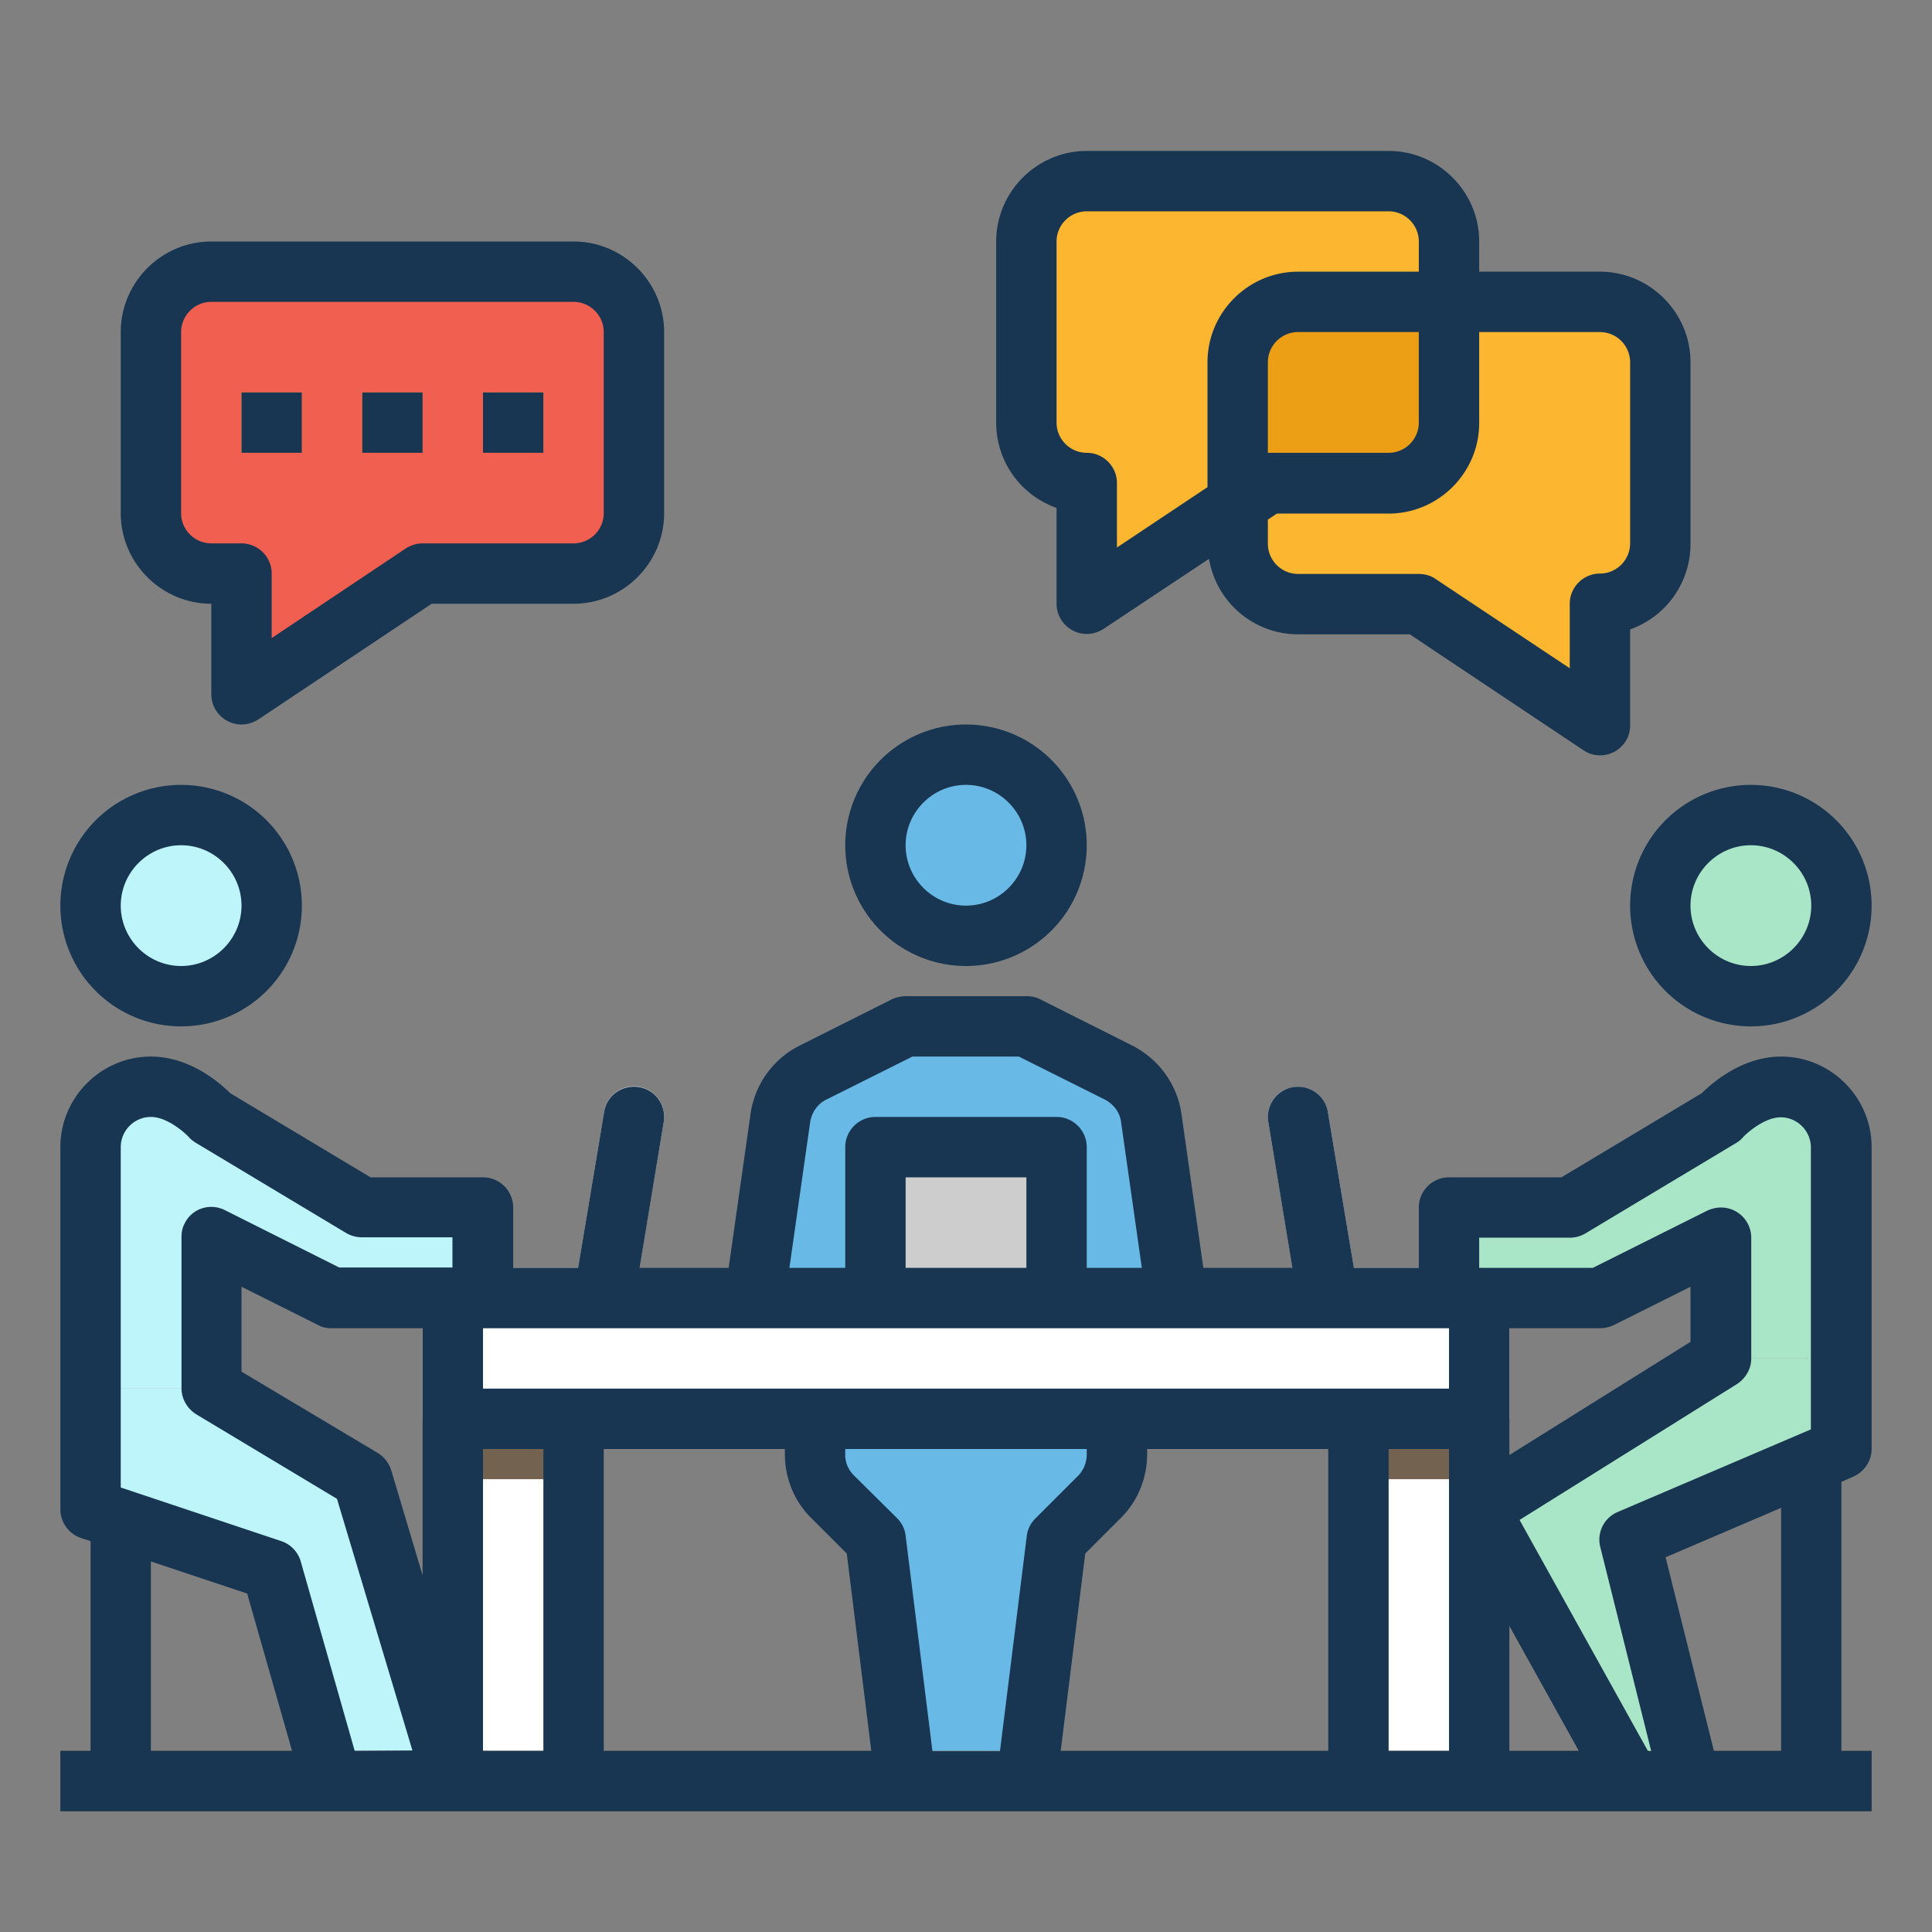 <svg xmlns="http://www.w3.org/2000/svg" xmlns:xlink="http://www.w3.org/1999/xlink" viewBox="0 0 512 512" xmlns:v="https://vecta.io/nano"><rect x="0" y="0" width="512" height="512" fill="#808080" stroke="none"/><path d="M480 480c-4.4 0-8-3.6-8-8v-88c0-4.4 3.6-8 8-8s8 3.6 8 8v88c0 4.4-3.6 8-8 8z" fill="#a98e72"/><path d="M240 272l-24.5 12.3c-4.7 2.3-7.9 6.9-8.7 12L200 344h112l-6.8-47.7c-.7-5.2-4-9.7-8.7-12L272 272h-32z" fill="#69b9e7"/><path d="M32 480c-4.4 0-8-3.6-8-8v-72c0-4.4 3.6-8 8-8s8 3.6 8 8v72c0 4.4-3.6 8-8 8z" fill="#a98e72"/><path d="M120 376h32v96h-32v-96zm240 0h32v96h-32v-96z" fill="#fff"/><path d="M120 376h32v16h-32v-16zm240 0h32v16h-32v-16z" fill="#746250"/><path d="M232,304h48v40h-48V304z" fill="#cdcdcd"/><path d="M456,360l-64,40l40,72h16l-16-64l56-24v-24H456z" fill="#a8e6c7"/><path d="M392 352h-40c-3.9 0-7.2-2.8-7.9-6.7l-8-48c-.7-4.4 2.2-8.5 6.6-9.2 4.3-.7 8.5 2.2 9.2 6.6l6.9 41.3H392c4.4 0 8 3.6 8 8s-3.6 8-8 8h0zm-272 0h40c3.9 0 7.2-2.8 7.9-6.7l8-48c.8-4.3-2.1-8.5-6.5-9.3-4.3-.8-8.5 2.1-9.3 6.5v.2l-6.9 41.3H120c-4.4 0-8 3.6-8 8s3.6 8 8 8h0z" fill="#d9d9d9"/><path d="M56 368l40 24 24 80H88l-16-56-48-16v-32h32zm-9.7-77.8L96 320h32v24H88l-32-16-9.7-37.8z" fill="#bef5fa"/><path d="M272,472h-32l-8-64l-11.3-11.3c-3-3-4.7-7.1-4.7-11.3V376h80v9.4c0,4.2-1.7,8.3-4.7,11.3L280,408L272,472z" fill="#69b9e7"/><path d="M368 48h-80c-8.8 0-16 7.2-16 16v48c0 8.8 7.2 16 16 16v32l48-32h32c8.8 0 16-7.2 16-16V64c0-8.8-7.2-16-16-16z" fill="#fdb62f"/><path d="M64 152v32l48-32h40c8.8 0 16-7.2 16-16V88c0-8.8-7.2-16-16-16H56c-8.8 0-16 7.2-16 16v48c0 8.8 7.2 16 16 16h8z" fill="#f05f50"/><path d="M344 80h80c8.8 0 16 7.2 16 16v48c0 8.8-7.2 16-16 16v32l-48-32h-32c-8.8 0-16-7.2-16-16V96c0-8.8 7.2-16 16-16z" fill="#fdb62f"/><path d="M344,80c-8.8,0-16,7.2-16,16v37.3l8-5.3h32c8.8,0,16-7.2,16-16V80H344z" fill="#ec9e15"/><path d="M64 104h16v16H64v-16zm32 0h16v16H96v-16zm32 0h16v16h-16v-16z" fill="#fdb62f"/><path d="M16,464h480v16H16V464z" fill="#746250"/><circle cx="256" cy="224" r="24" fill="#69b9e7"/><circle cx="464" cy="240" r="24" fill="#a8e6c7"/><g fill="#bef5fa"><circle cx="48" cy="240" r="24"/><path d="M40 288c-8.8 0-16 7.2-16 16v64h32v-64c0-8.8-7.2-16-16-16z"/></g><g fill="#a8e6c7"><path d="M472 288c8.8 0 16 7.2 16 16v56h-32v-56c0-8.8 7.2-16 16-16z"/><path d="M464 291.2L416 320h-32v24h40l32-16 8-36.8z"/></g><path d="M112,344h288v32H112V344z" fill="#fff"/><g fill="#183651"><path d="M472 280c-10.3 0-18.3 7-21 9.7L413.8 312H384c-4.4 0-8 3.6-8 8v16h-17.2l-6.9-41.3c-.7-4.4-4.9-7.3-9.2-6.6s-7.3 4.8-6.6 9.2l6.4 38.7h-23.6l-5.8-40.8c-1.1-7.8-6-14.5-13-18.1l-24.5-12.3c-1.1-.6-2.3-.8-3.6-.8h-32c-1.2 0-2.5.3-3.6.8l-24.5 12.3c-7 3.5-11.9 10.3-13 18.1l-5.8 40.8h-23.6l6.4-38.7c.7-4.4-2.2-8.5-6.6-9.2s-8.5 2.2-9.2 6.6l-6.9 41.3H136v-16c0-4.4-3.6-8-8-8H98.2L61 289.7c-2.7-2.7-10.7-9.7-21-9.7-13.2 0-24 10.8-24 24v96a8.05 8.05 0 0 0 5.5 7.6l2.5.8V464h-8v16h480v-16h-8v-71.3l3.2-1.4c2.9-1.3 4.8-4.2 4.8-7.3v-80c0-13.2-10.8-24-24-24h0zm-72 150.9l18.4 33.1H400v-33.1zm0-78.9h24c1.2 0 2.5-.3 3.6-.8L448 341v14.6l-48 30V352zm-185.3-54.6c.4-2.6 2-4.9 4.3-6l22.8-11.4H270l22.8 11.4c2.3 1.2 4 3.4 4.3 6l5.5 38.6H288v-32c0-4.4-3.6-8-8-8h-48c-4.4 0-8 3.6-8 8v32h-14.8l5.5-38.6zM272 336h-32v-24h32v24zm112 16v16H128v-16h256zm-80 33.4V384h48v80h-70.9l6.5-52.3 9.4-9.4c4.5-4.4 7-10.6 7-16.9h0zm-89 16.9l9.4 9.4 6.5 52.3H160v-80h48v1.4c0 6.3 2.5 12.5 7 16.9zm-103 15.2l-8.3-27.8c-.6-1.9-1.8-3.5-3.5-4.6L64 363.5V341l20.4 10.2c1.1.6 2.3.8 3.6.8h24v65.5zm-72-3.7l25.5 8.5L77.4 464H40v-50.2zM94 464l-14.3-50.2c-.7-2.5-2.7-4.6-5.2-5.4L32 394.2V304c0-4.4 3.6-8 8-8 4.2 0 8.8 4 10 5.3.5.6 1.2 1.1 1.8 1.5l40 24a8.39 8.39 0 0 0 4.1 1.1h24v8h-30l-30.3-15.2c-4-2-8.8-.4-10.7 3.6-.6 1.1-.8 2.3-.8 3.6v40c0 2.8 1.5 5.4 3.9 6.9l37.3 22.4 20 66.7-15.3.1zm34 0v-80h16v80h-16zm119.1 0l-7.1-57c-.2-1.8-1-3.4-2.3-4.7L226.3 391c-1.5-1.5-2.4-3.5-2.3-5.7V384h64v1.4c0 2.1-.8 4.2-2.3 5.7l-11.3 11.3c-1.3 1.3-2.1 2.9-2.3 4.7l-7.1 57h-17.9zm120.9 0v-80h16v80h-16zm68.7 0l-34-61.2 57.6-36c2.3-1.5 3.8-4 3.8-6.8v-32c0-4.4-3.6-8-8-8-1.2 0-2.5.3-3.6.8L422.1 336H392v-8h24c1.5 0 2.9-.4 4.1-1.1l40-24a6.55 6.55 0 0 0 1.8-1.5c1-1.1 5.7-5.3 10-5.3 4.4 0 8 3.6 8 8v74.7l-51.2 21.9c-3.6 1.5-5.6 5.5-4.6 9.3l13.5 54.1-.9-.1zm35.3 0h-17.8l-12.8-51.3 30.6-13.1V464zM280 134.6V160c0 4.4 3.6 8 8 8 1.6 0 3.1-.5 4.4-1.3l28-18.6a23.95 23.95 0 0 0 23.6 20h29.6l46 30.7c3.7 2.5 8.6 1.5 11.1-2.2.9-1.3 1.3-2.9 1.3-4.4v-25.4c9.6-3.4 16-12.5 16-22.6V96c0-13.2-10.8-24-24-24h-32v-8c0-13.2-10.8-24-24-24h-80c-13.2 0-24 10.8-24 24v48c0 10.2 6.4 19.2 16 22.6h0zM424 88c4.4 0 8 3.6 8 8v48c0 4.4-3.6 8-8 8s-8 3.6-8 8v17.1l-35.6-23.7c-1.3-.9-2.9-1.3-4.4-1.3h-32c-4.4 0-8-3.6-8-8v-6.4l2.4-1.6H368c13.2 0 24-10.8 24-24V88h32zm-88 32V96c0-4.4 3.6-8 8-8h32v24c0 4.4-3.6 8-8 8h-32zm-56-56c0-4.4 3.6-8 8-8h80c4.4 0 8 3.6 8 8v8h-32c-13.2 0-24 10.8-24 24v33.1l-24 16V128c0-4.4-3.6-8-8-8s-8-3.6-8-8V64zM56 160v24c0 4.4 3.6 8 8 8 1.6 0 3.1-.5 4.4-1.3l46-30.7H152c13.2 0 24-10.8 24-24V88c0-13.2-10.8-24-24-24H56c-13.2 0-24 10.8-24 24v48c0 13.2 10.8 24 24 24zm-8-72c0-4.4 3.6-8 8-8h96c4.4 0 8 3.6 8 8v48c0 4.4-3.6 8-8 8h-40c-1.6 0-3.1.5-4.4 1.3L72 169.1V152c0-4.4-3.6-8-8-8h-8c-4.4 0-8-3.6-8-8V88zm16 16h16v16H64v-16zm32 0h16v16H96v-16zm32 0h16v16h-16v-16z"/><use xlink:href="#B"/><path d="M432 240a31.97 31.97 0 1 0 64 0 31.97 31.97 0 1 0-64 0zm32-16c8.8 0 16 7.2 16 16s-7.2 16-16 16-16-7.2-16-16 7.2-16 16-16z"/><use xlink:href="#B" x="-208" y="16"/></g><defs ><path id="B" d="M256 256a31.97 31.97 0 1 0 0-64 31.97 31.97 0 1 0 0 64zm0-48c8.8 0 16 7.2 16 16s-7.2 16-16 16-16-7.2-16-16 7.2-16 16-16z"/></defs></svg>